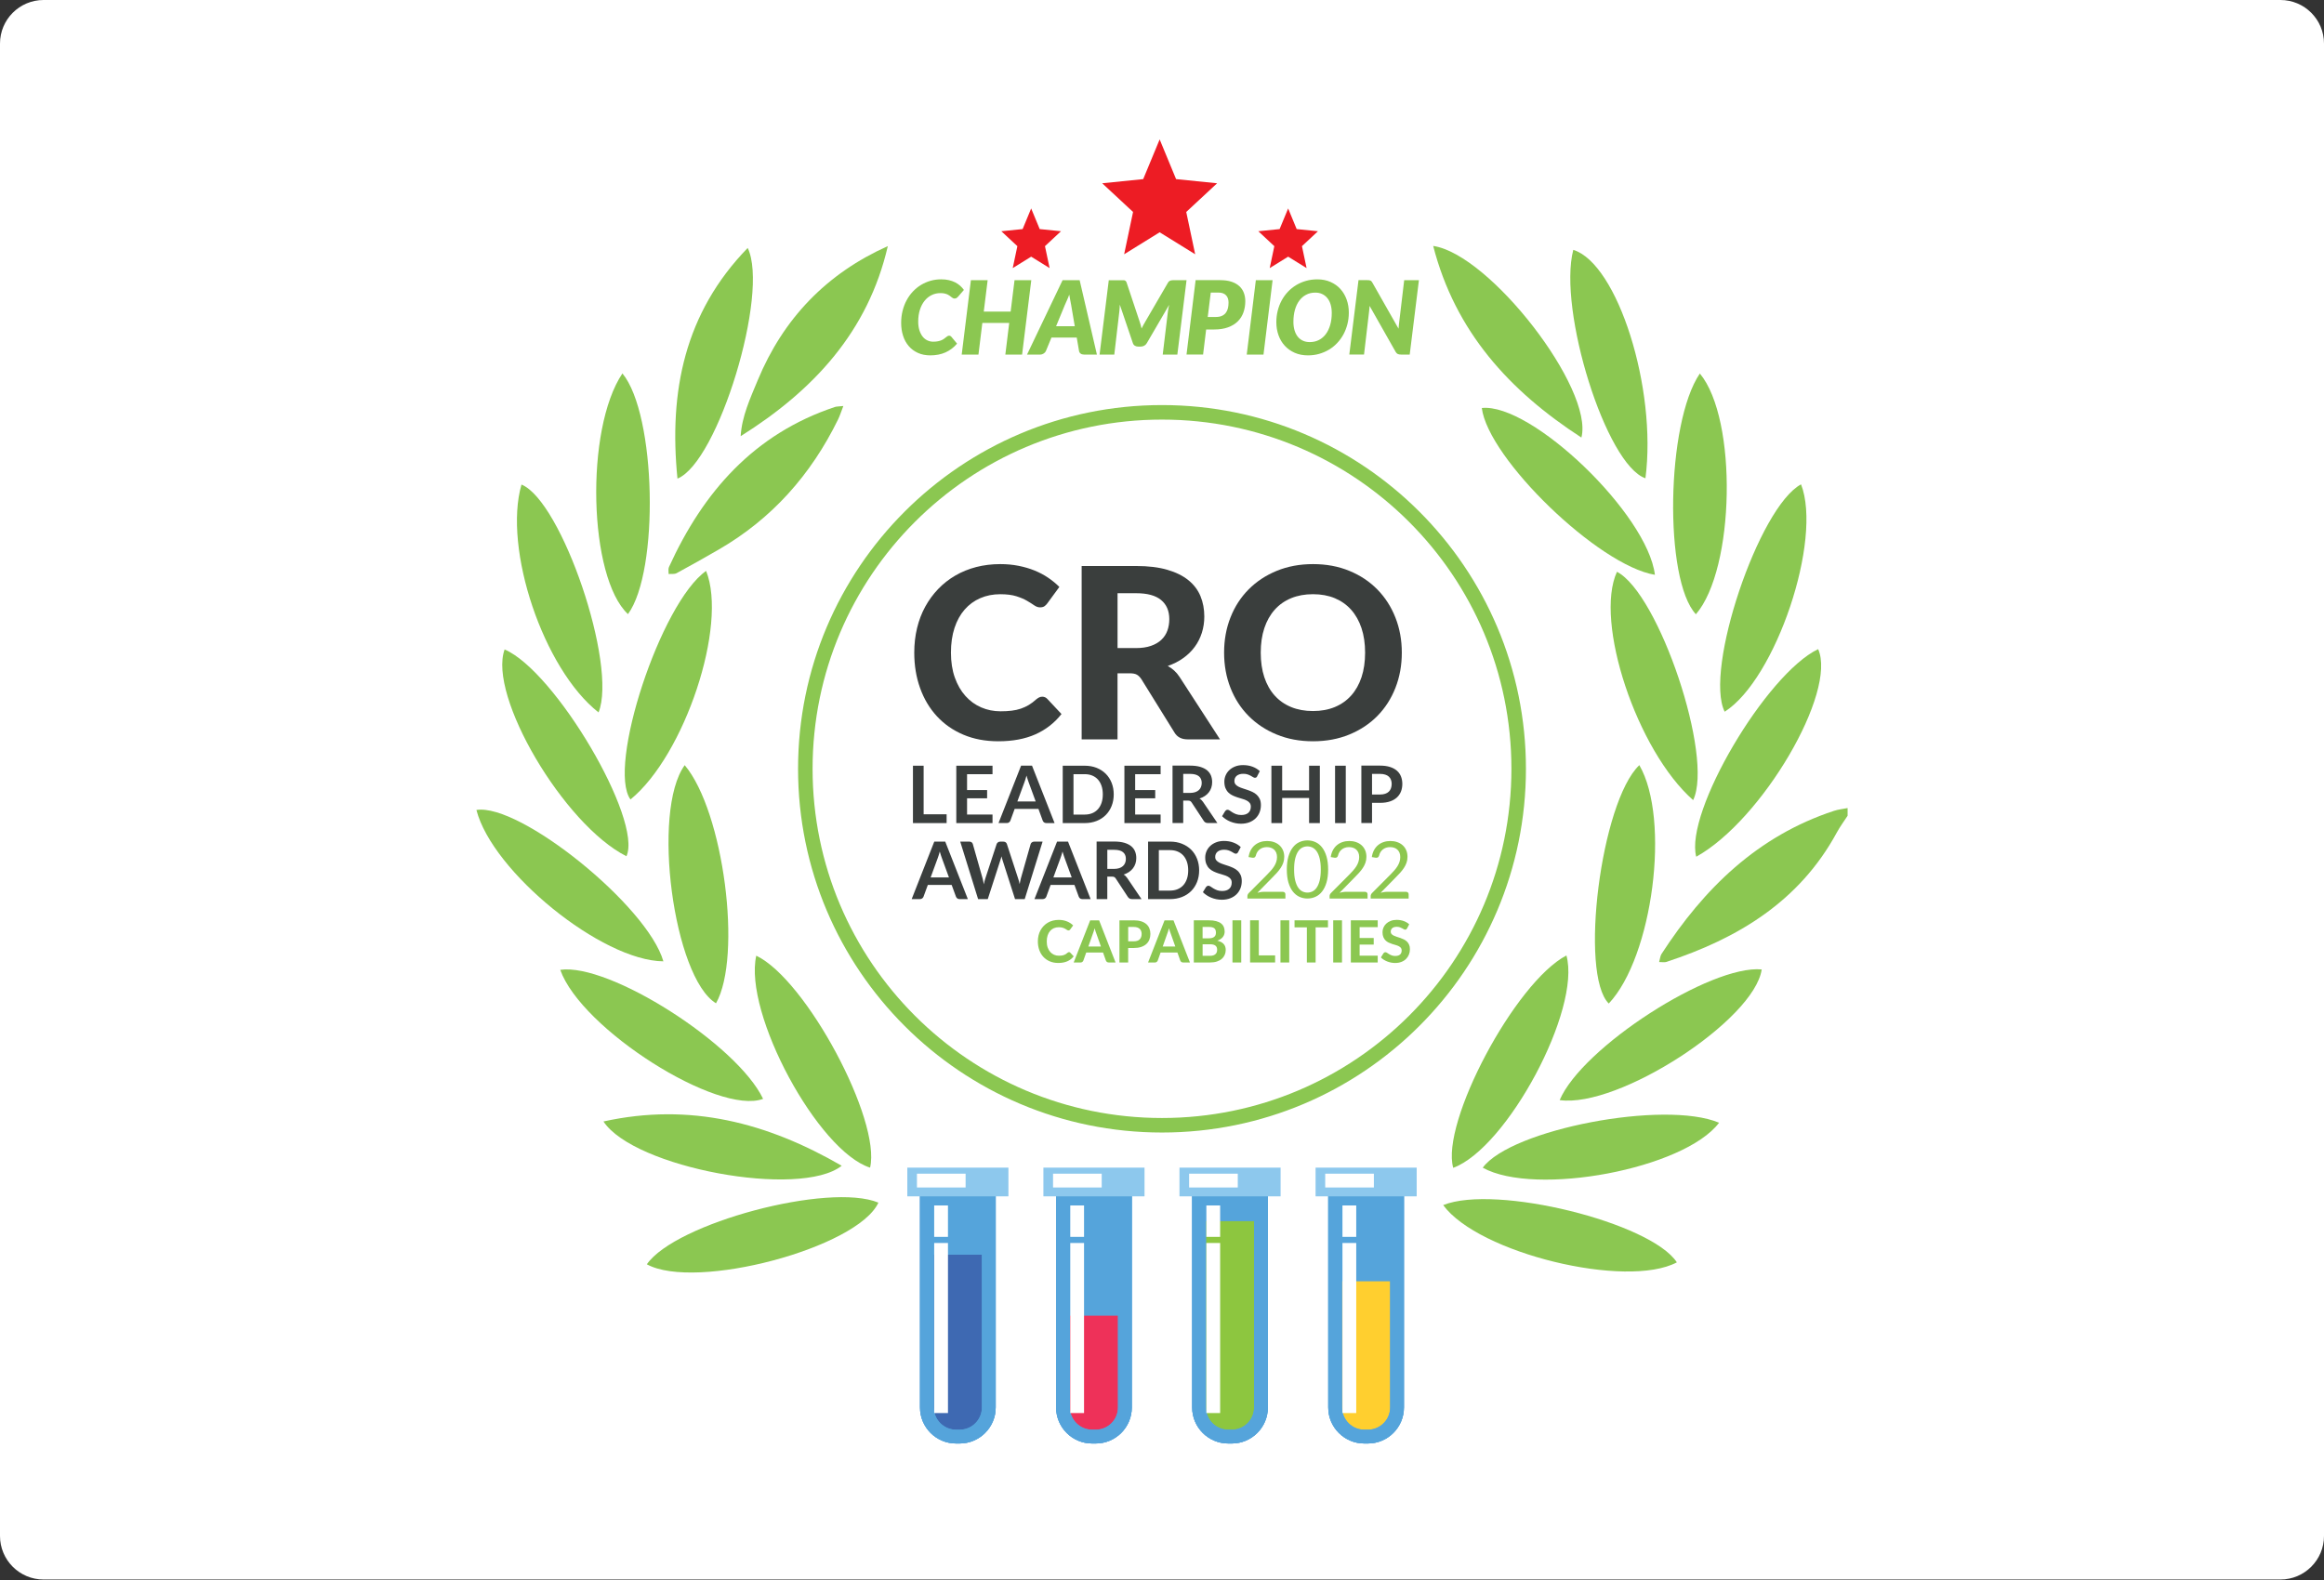 <svg width="800" height="544" viewBox="0 0 800 544" fill="none" xmlns="http://www.w3.org/2000/svg">
<rect x="0" y="0" width="800" height="544" fill="#333333" stroke="none"/>
<path d="M0 15C0 6.716 6.716 0 15 0H785C793.284 0 800 6.716 800 15V528.832C800 537.116 793.284 543.832 785 543.832H15C6.716 543.832 0 537.116 0 528.832V15Z" fill="white"/>
<g clip-path="url(#clip0_90_11)">
<path d="M636 280.873C634.752 282.797 633.375 284.648 632.287 286.653C619.425 310.346 598.268 323.114 573.567 331.205C572.947 331.406 572.198 331.229 571.127 331.229C571.465 330.022 571.514 329.128 571.94 328.468C586.59 305.862 605.049 287.82 631.305 279.182C632.811 278.683 634.438 278.53 636.008 278.216V280.873H636Z" fill="#8BC751"/>
<path d="M235.703 263.451C249.128 279.391 255.571 329.386 246.471 345.439C231.853 336.511 224.178 279.295 235.703 263.451Z" fill="#8BC751"/>
<path d="M564.313 263.443C575.113 282.056 568.904 329.507 553.795 345.519C543.591 335.448 551.04 276.075 564.313 263.443Z" fill="#8BC751"/>
<path d="M206.041 245.289C187.074 230.435 173.141 188.894 179.512 166.835C193.324 172.431 212.605 228.954 206.041 245.289Z" fill="#8BC751"/>
<path d="M591.769 386.561C579.752 402.486 528.522 412.082 510.409 402.043C520.09 388.848 573.003 378.648 591.769 386.561Z" fill="#8BC751"/>
<path d="M207.732 386.127C237.563 379.541 264.205 386.594 289.744 401.375C275.456 412.67 218.29 402.123 207.732 386.127Z" fill="#8BC751"/>
<path d="M593.694 245.047C586.542 230.757 605.412 174.556 619.981 166.763C627.423 185.819 611.299 233.841 593.694 245.047Z" fill="#8BC751"/>
<path d="M569.677 197.911C550.292 194.739 512.278 157.923 510.087 140.478C527.153 138.666 567.156 176.995 569.677 197.911Z" fill="#8BC751"/>
<path d="M585.149 128.603C598.196 144.286 597.213 195.963 583.788 211.492C572.754 199.698 573.511 145.63 585.149 128.603Z" fill="#8BC751"/>
<path d="M582.837 275.487C563.419 258.387 548.721 213.98 556.614 196.872C571.046 204.351 589.997 260.625 582.837 275.487Z" fill="#8BC751"/>
<path d="M243.064 196.566C250.602 215.244 235.654 260.086 217.034 275.261C208.908 264.063 227.423 207.572 243.064 196.566Z" fill="#8BC751"/>
<path d="M539.218 328.967C544.372 347.58 518.761 395.264 500.246 402.091C495.905 386.545 521.524 338.241 539.218 328.967Z" fill="#8BC751"/>
<path d="M192.857 333.918C209.794 331.487 253.816 359.656 262.683 378.342C247.18 384.146 200.097 354.375 192.857 333.918Z" fill="#8BC751"/>
<path d="M173.705 223.609C191.109 231.039 221.279 282.249 215.649 294.808C194.105 283.988 167.906 239.517 173.705 223.609Z" fill="#8BC751"/>
<path d="M583.9 294.977C579.865 279.609 607.997 232.054 625.868 223.496C632.432 238.212 606.628 282.362 583.9 294.977Z" fill="#8BC751"/>
<path d="M536.89 378.768C544.63 360.59 588.861 332.131 606.435 333.781C603.938 351.179 557.17 381.618 536.89 378.768Z" fill="#8BC751"/>
<path d="M496.791 414.916C514.823 407.662 568.276 420.913 577.232 434.632C559.884 443.85 508.911 431.508 496.791 414.916Z" fill="#8BC751"/>
<path d="M544.372 150.654C519.502 134.528 500.93 114.12 493.352 84.679C512.866 87.529 548.721 133.941 544.372 150.654Z" fill="#8BC751"/>
<path d="M214.256 128.571C225.901 142.603 227.005 196.655 216.172 211.444C202.618 198.861 201.305 147.828 214.256 128.571Z" fill="#8BC751"/>
<path d="M222.664 435.3C232.505 421.091 285.386 407.01 302.38 414.07C295.196 429.656 239.423 444.51 222.664 435.3Z" fill="#8BC751"/>
<path d="M566.415 164.67C552.877 160.097 536.214 106.705 541.577 86.031C556.775 90.693 570.458 133.755 566.415 164.67Z" fill="#8BC751"/>
<path d="M290.308 139.793C289.51 141.846 289.099 143.183 288.495 144.414C279.169 163.47 265.671 178.71 247.18 189.345C242.452 192.066 237.708 194.755 232.908 197.347C232.159 197.75 231.08 197.557 230.162 197.637C230.186 196.832 229.969 195.922 230.275 195.246C242.057 169.363 259.574 149.39 287.408 140.123C287.94 139.946 288.552 139.978 290.308 139.785V139.793Z" fill="#8BC751"/>
<path d="M260.331 329.048C277.51 337.243 303.379 385.668 299.513 402.019C281.593 396.375 255.893 348.86 260.331 329.048Z" fill="#8BC751"/>
<path d="M228.358 330.988C207.136 330.819 169.452 300.138 164 278.876C178.972 276.493 222.897 311.884 228.358 330.988Z" fill="#8BC751"/>
<path d="M305.618 84.735C298.836 114.136 280.087 134.408 254.959 150.179C255.37 143.352 258.245 137.177 260.815 130.97C269.625 109.692 284.485 94.203 305.618 84.735Z" fill="#8BC751"/>
<path d="M233.206 164.783C230.202 134.746 235.662 107.736 257.383 85.371C264.914 100.877 247.195 159.212 233.206 164.783Z" fill="#8BC751"/>
<path d="M319.075 407.002H340.378V484.602C340.378 490.133 335.884 494.625 330.351 494.625H329.094C323.561 494.625 319.067 490.133 319.067 484.602V407.002H319.075Z" fill="#55A4DB"/>
<path d="M330.359 497H329.103C322.265 497 316.7 491.437 316.7 484.602V407.002C316.7 405.69 317.763 404.627 319.076 404.627H340.378C341.691 404.627 342.754 405.69 342.754 407.002V484.602C342.754 491.437 337.189 497 330.359 497ZM321.451 409.377V484.602C321.451 488.821 324.882 492.25 329.103 492.25H330.359C334.579 492.25 338.01 488.821 338.01 484.602V409.377H321.451Z" fill="#55A4DB"/>
<path d="M319.076 431.999V480.69C319.076 488.386 323.562 494.625 329.103 494.625H330.359C335.892 494.625 340.386 488.386 340.386 480.69V431.999H319.084H319.076Z" fill="#3E69B2"/>
<path d="M330.359 497H329.103C322.265 497 316.7 491.437 316.7 484.602V407.002C316.7 405.69 317.763 404.627 319.076 404.627H340.378C341.691 404.627 342.754 405.69 342.754 407.002V484.602C342.754 491.437 337.189 497 330.359 497ZM321.451 409.377V484.602C321.451 488.821 324.882 492.25 329.103 492.25H330.359C334.579 492.25 338.01 488.821 338.01 484.602V409.377H321.451Z" fill="#55A4DB"/>
<path d="M330.359 497H329.103C322.265 497 316.7 491.437 316.7 484.602V407.002C316.7 405.69 317.763 404.627 319.076 404.627H340.378C341.691 404.627 342.754 405.69 342.754 407.002V484.602C342.754 491.437 337.189 497 330.359 497ZM321.451 409.377V484.602C321.451 488.821 324.882 492.25 329.103 492.25H330.359C334.579 492.25 338.01 488.821 338.01 484.602V409.377H321.451Z" fill="#55A4DB"/>
<path d="M347.135 402.019H312.327V411.905H347.135V402.019Z" fill="#8DC8ED"/>
<path d="M332.396 404.104H315.645V408.854H332.396V404.104Z" fill="white"/>
<path d="M326.324 427.966H321.58V486.518H326.324V427.966Z" fill="white"/>
<path d="M326.324 415.045H321.58V425.857H326.324V415.045Z" fill="white"/>
<path d="M365.925 407.002H387.227V484.602C387.227 490.133 382.733 494.625 377.2 494.625H375.943C370.411 494.625 365.917 490.133 365.917 484.602V407.002H365.925Z" fill="#55A4DB"/>
<path d="M377.2 497H375.944C369.106 497 363.549 491.437 363.549 484.602V407.002C363.549 405.69 364.612 404.627 365.925 404.627H387.227C388.54 404.627 389.603 405.69 389.603 407.002V484.602C389.603 491.437 384.046 497 377.2 497ZM368.293 409.377V484.602C368.293 488.821 371.723 492.25 375.944 492.25H377.2C381.42 492.25 384.851 488.821 384.851 484.602V409.377H368.293Z" fill="#55A4DB"/>
<path d="M365.924 452.987V485.359C365.924 490.479 370.41 494.625 375.951 494.625H377.208C382.741 494.625 387.235 490.479 387.235 485.359V452.987H365.932H365.924Z" fill="#EE3159"/>
<path d="M377.2 497H375.944C369.106 497 363.549 491.437 363.549 484.602V407.002C363.549 405.69 364.612 404.627 365.925 404.627H387.227C388.54 404.627 389.603 405.69 389.603 407.002V484.602C389.603 491.437 384.046 497 377.2 497ZM368.293 409.377V484.602C368.293 488.821 371.723 492.25 375.944 492.25H377.2C381.42 492.25 384.851 488.821 384.851 484.602V409.377H368.293Z" fill="#55A4DB"/>
<path d="M377.2 497H375.944C369.106 497 363.549 491.437 363.549 484.602V407.002C363.549 405.69 364.612 404.627 365.925 404.627H387.227C388.54 404.627 389.603 405.69 389.603 407.002V484.602C389.603 491.437 384.046 497 377.2 497ZM368.293 409.377V484.602C368.293 488.821 371.723 492.25 375.944 492.25H377.2C381.42 492.25 384.851 488.821 384.851 484.602V409.377H368.293Z" fill="#55A4DB"/>
<path d="M393.984 402.019H359.175V411.905H393.984V402.019Z" fill="#8DC8ED"/>
<path d="M379.246 404.104H362.494V408.854H379.246V404.104Z" fill="white"/>
<path d="M373.165 427.966H368.421V486.518H373.165V427.966Z" fill="white"/>
<path d="M373.165 415.045H368.421V425.857H373.165V415.045Z" fill="white"/>
<path d="M459.614 407.002H480.916V484.602C480.916 490.133 476.422 494.625 470.889 494.625H469.633C464.1 494.625 459.606 490.133 459.606 484.602V407.002H459.614Z" fill="#55A4DB"/>
<path d="M470.889 497H469.633C462.795 497 457.23 491.437 457.23 484.602V407.002C457.23 405.69 458.293 404.627 459.606 404.627H480.908C482.221 404.627 483.284 405.69 483.284 407.002V484.602C483.284 491.437 477.727 497 470.889 497ZM461.982 409.377V484.602C461.982 488.821 465.413 492.25 469.633 492.25H470.889C475.109 492.25 478.54 488.821 478.54 484.602V409.377H461.982Z" fill="#55A4DB"/>
<path d="M459.614 441.145V482.718C459.614 489.287 464.1 494.617 469.641 494.617H470.898C476.431 494.617 480.925 489.287 480.925 482.718V441.145H459.622H459.614Z" fill="#FFCF2F"/>
<path d="M470.889 497H469.633C462.795 497 457.23 491.437 457.23 484.602V407.002C457.23 405.69 458.293 404.627 459.606 404.627H480.908C482.221 404.627 483.284 405.69 483.284 407.002V484.602C483.284 491.437 477.727 497 470.889 497ZM461.982 409.377V484.602C461.982 488.821 465.413 492.25 469.633 492.25H470.889C475.109 492.25 478.54 488.821 478.54 484.602V409.377H461.982Z" fill="#55A4DB"/>
<path d="M470.889 497H469.633C462.795 497 457.23 491.437 457.23 484.602V407.002C457.23 405.69 458.293 404.627 459.606 404.627H480.908C482.221 404.627 483.284 405.69 483.284 407.002V484.602C483.284 491.437 477.727 497 470.889 497ZM461.982 409.377V484.602C461.982 488.821 465.413 492.25 469.633 492.25H470.889C475.109 492.25 478.54 488.821 478.54 484.602V409.377H461.982Z" fill="#55A4DB"/>
<path d="M487.674 402.019H452.865V411.905H487.674V402.019Z" fill="#8DC8ED"/>
<path d="M472.935 404.104H456.183V408.854H472.935V404.104Z" fill="white"/>
<path d="M466.862 427.966H462.119V486.518H466.862V427.966Z" fill="white"/>
<path d="M466.862 415.045H462.119V425.857H466.862V415.045Z" fill="white"/>
<path d="M412.765 407.002H434.068V484.602C434.068 490.133 429.574 494.625 424.041 494.625H422.784C417.251 494.625 412.757 490.133 412.757 484.602V407.002H412.765Z" fill="#55A4DB"/>
<path d="M424.048 497H422.792C415.954 497 410.389 491.437 410.389 484.602V407.002C410.389 405.69 411.452 404.627 412.765 404.627H434.067C435.38 404.627 436.443 405.69 436.443 407.002V484.602C436.443 491.437 430.886 497 424.048 497ZM415.141 409.377V484.602C415.141 488.821 418.572 492.25 422.792 492.25H424.048C428.269 492.25 431.699 488.821 431.699 484.602V409.377H415.141Z" fill="#55A4DB"/>
<path d="M412.765 420.455V478.121C412.765 487.235 417.251 494.625 422.792 494.625H424.048C429.581 494.625 434.075 487.235 434.075 478.121V420.455H412.773H412.765Z" fill="#8DC63F"/>
<path d="M424.048 497H422.792C415.954 497 410.389 491.437 410.389 484.602V407.002C410.389 405.69 411.452 404.627 412.765 404.627H434.067C435.38 404.627 436.443 405.69 436.443 407.002V484.602C436.443 491.437 430.886 497 424.048 497ZM415.141 409.377V484.602C415.141 488.821 418.572 492.25 422.792 492.25H424.048C428.269 492.25 431.699 488.821 431.699 484.602V409.377H415.141Z" fill="#55A4DB"/>
<path d="M424.048 497H422.792C415.954 497 410.389 491.437 410.389 484.602V407.002C410.389 405.69 411.452 404.627 412.765 404.627H434.067C435.38 404.627 436.443 405.69 436.443 407.002V484.602C436.443 491.437 430.886 497 424.048 497ZM415.141 409.377V484.602C415.141 488.821 418.572 492.25 422.792 492.25H424.048C428.269 492.25 431.699 488.821 431.699 484.602V409.377H415.141Z" fill="#55A4DB"/>
<path d="M440.825 402.019H406.016V411.905H440.825V402.019Z" fill="#8DC8ED"/>
<path d="M426.086 404.104H409.334V408.854H426.086V404.104Z" fill="white"/>
<path d="M420.014 427.966H415.27V486.518H420.014V427.966Z" fill="white"/>
<path d="M420.014 415.045H415.27V425.857H420.014V415.045Z" fill="white"/>
<path d="M321.234 117.646C321.878 117.646 322.442 117.598 322.917 117.493C323.393 117.388 323.795 117.268 324.142 117.115C324.48 116.962 324.77 116.793 325.003 116.616C325.237 116.43 325.446 116.269 325.64 116.116C325.825 115.964 326.002 115.835 326.171 115.738C326.34 115.641 326.509 115.585 326.703 115.585C326.896 115.585 327.049 115.617 327.17 115.682C327.291 115.746 327.387 115.819 327.444 115.899L329.449 118.306C328.338 119.635 327.009 120.633 325.487 121.325C323.956 122.01 322.217 122.356 320.268 122.356C318.649 122.356 317.215 122.074 315.967 121.502C314.719 120.931 313.664 120.15 312.81 119.152C311.956 118.153 311.304 116.978 310.869 115.609C310.434 114.241 310.208 112.767 310.208 111.189C310.208 109.724 310.37 108.332 310.7 107.019C311.03 105.707 311.489 104.491 312.093 103.38C312.689 102.269 313.406 101.263 314.243 100.377C315.081 99.492 316.015 98.727 317.03 98.107C318.053 97.487 319.148 97.012 320.316 96.674C321.484 96.336 322.716 96.175 323.997 96.175C324.955 96.175 325.833 96.264 326.622 96.449C327.411 96.634 328.128 96.883 328.772 97.206C329.409 97.528 329.981 97.914 330.488 98.357C330.987 98.8 331.43 99.299 331.809 99.83L329.803 102.149C329.666 102.31 329.497 102.463 329.312 102.591C329.127 102.72 328.877 102.785 328.571 102.785C328.37 102.785 328.193 102.736 328.023 102.648C327.862 102.551 327.693 102.438 327.524 102.302C327.355 102.165 327.162 102.02 326.952 101.851C326.743 101.69 326.485 101.537 326.195 101.4C325.905 101.263 325.551 101.15 325.148 101.054C324.746 100.957 324.262 100.917 323.715 100.917C322.635 100.917 321.629 101.142 320.695 101.601C319.76 102.06 318.955 102.712 318.27 103.566C317.586 104.419 317.046 105.449 316.66 106.657C316.273 107.873 316.08 109.225 316.08 110.731C316.08 111.817 316.209 112.792 316.474 113.653C316.74 114.506 317.103 115.231 317.554 115.827C318.013 116.422 318.56 116.873 319.188 117.179C319.817 117.485 320.509 117.646 321.25 117.646H321.234Z" fill="#8BC751"/>
<path d="M351.839 122.082H346.072L347.409 111.181H338.155L336.818 122.082H331.052L334.217 96.465H339.983L338.646 107.277H347.9L349.237 96.465H355.004L351.839 122.082Z" fill="#8BC751"/>
<path d="M377.594 122.082H373.165C372.673 122.082 372.279 121.969 371.981 121.736C371.683 121.51 371.506 121.204 371.441 120.834L370.652 116.229H361.946L360.045 120.834C359.916 121.164 359.667 121.454 359.288 121.704C358.909 121.953 358.499 122.082 358.04 122.082H353.538L365.779 96.465H371.651L377.594 122.082ZM363.54 112.325H369.975L368.727 105.007C368.622 104.395 368.51 103.775 368.381 103.155C368.26 102.527 368.155 101.955 368.075 101.44C367.978 101.722 367.857 102.044 367.704 102.398C367.551 102.752 367.398 103.107 367.253 103.445C367.108 103.783 366.963 104.105 366.834 104.395C366.697 104.685 366.601 104.902 366.544 105.047L363.54 112.325Z" fill="#8BC751"/>
<path d="M392.969 113.097C393.154 112.711 393.356 112.333 393.557 111.954C393.758 111.576 393.976 111.206 394.201 110.827L402.046 97.342C402.279 96.948 402.577 96.698 402.924 96.602C403.27 96.505 403.616 96.465 403.947 96.465H408.449L405.283 122.082H400.25L402.046 107.172C402.078 106.858 402.134 106.504 402.215 106.126C402.287 105.747 402.376 105.353 402.473 104.942L394.765 118.161C394.532 118.564 394.226 118.854 393.847 119.047C393.469 119.24 393.058 119.337 392.615 119.337H391.842C391.399 119.337 391.004 119.24 390.674 119.039C390.344 118.838 390.11 118.548 389.981 118.161L385.479 104.902C385.455 105.304 385.439 105.691 385.415 106.061C385.399 106.44 385.375 106.778 385.334 107.084L383.579 122.082H378.513L381.678 96.481H386.687C386.873 96.481 387.042 96.505 387.187 96.561C387.332 96.618 387.46 96.698 387.565 96.819C387.67 96.94 387.758 97.109 387.831 97.326L392.333 110.827C392.583 111.568 392.792 112.325 392.969 113.097Z" fill="#8BC751"/>
<path d="M415.198 113.444L414.142 122.074H408.44L411.573 96.457H420.054C421.576 96.457 422.881 96.642 423.968 97.012C425.055 97.383 425.941 97.89 426.642 98.542C427.343 99.194 427.85 99.959 428.18 100.844C428.51 101.73 428.672 102.68 428.672 103.702C428.672 105.095 428.454 106.391 428.027 107.583C427.6 108.774 426.948 109.805 426.062 110.666C425.184 111.536 424.065 112.212 422.72 112.703C421.375 113.194 419.772 113.444 417.936 113.444H415.19H415.198ZM416.784 100.732L415.745 109.137H418.508C419.329 109.137 420.022 109.016 420.577 108.774C421.133 108.533 421.584 108.195 421.931 107.752C422.277 107.309 422.526 106.786 422.68 106.182C422.833 105.57 422.905 104.902 422.905 104.177C422.905 103.67 422.841 103.211 422.704 102.785C422.567 102.366 422.357 101.996 422.075 101.698C421.794 101.392 421.439 101.158 421.012 100.989C420.586 100.82 420.078 100.732 419.49 100.732H416.784Z" fill="#8BC751"/>
<path d="M434.937 122.082H429.171L432.304 96.465H438.07L434.937 122.082Z" fill="#8BC751"/>
<path d="M464.31 107.623C464.31 109.008 464.148 110.328 463.826 111.6C463.504 112.864 463.045 114.047 462.457 115.134C461.861 116.221 461.152 117.211 460.307 118.105C459.469 118.999 458.527 119.755 457.48 120.383C456.433 121.011 455.305 121.494 454.089 121.84C452.873 122.187 451.585 122.356 450.24 122.356C448.548 122.356 447.034 122.058 445.689 121.47C444.344 120.874 443.209 120.069 442.266 119.047C441.324 118.024 440.607 116.817 440.108 115.424C439.609 114.031 439.359 112.534 439.359 110.932C439.359 109.547 439.52 108.219 439.842 106.947C440.164 105.675 440.623 104.491 441.211 103.405C441.807 102.318 442.524 101.327 443.37 100.434C444.215 99.54 445.158 98.784 446.205 98.156C447.252 97.528 448.379 97.044 449.603 96.698C450.819 96.352 452.116 96.183 453.469 96.183C455.144 96.183 456.658 96.481 457.995 97.069C459.34 97.664 460.476 98.469 461.41 99.5C462.344 100.53 463.061 101.746 463.561 103.139C464.06 104.532 464.31 106.029 464.31 107.623ZM458.438 107.76C458.438 106.705 458.309 105.747 458.06 104.886C457.81 104.024 457.44 103.284 456.948 102.672C456.457 102.06 455.869 101.585 455.16 101.247C454.46 100.909 453.662 100.748 452.768 100.748C451.593 100.748 450.546 100.989 449.619 101.48C448.693 101.963 447.904 102.648 447.252 103.525C446.599 104.403 446.1 105.465 445.754 106.697C445.407 107.937 445.238 109.306 445.238 110.803C445.238 111.858 445.359 112.816 445.609 113.669C445.858 114.522 446.213 115.255 446.688 115.867C447.163 116.479 447.751 116.946 448.46 117.284C449.168 117.622 449.966 117.783 450.868 117.783C452.044 117.783 453.091 117.541 454.025 117.058C454.959 116.575 455.748 115.899 456.401 115.022C457.053 114.144 457.552 113.089 457.907 111.858C458.261 110.626 458.438 109.257 458.438 107.76Z" fill="#8BC751"/>
<path d="M471.3 96.489C471.469 96.505 471.622 96.545 471.759 96.61C471.896 96.674 472.017 96.763 472.122 96.883C472.226 97.004 472.331 97.157 472.436 97.342L481.424 113.17C481.448 112.759 481.48 112.365 481.528 111.995C481.577 111.616 481.617 111.27 481.649 110.94L483.373 96.465H488.439L485.273 122.082H482.285C481.842 122.082 481.472 122.018 481.174 121.889C480.884 121.76 480.626 121.51 480.417 121.132L471.461 105.321C471.437 105.651 471.413 105.965 471.381 106.271C471.348 106.576 471.324 106.866 471.3 107.132L469.544 122.074H464.479L467.644 96.457H470.672C470.922 96.457 471.123 96.465 471.3 96.481V96.489Z" fill="#8BC751"/>
<path d="M399.195 48L404.848 61.67L418.975 63.103L408.344 72.981L411.42 87.545L399.195 79.977L386.969 87.545L390.037 72.981L379.415 63.103L393.533 61.67L399.195 48Z" fill="#ED1C24"/>
<path d="M443.426 71.774L446.357 78.874L453.686 79.615L448.178 84.751L449.772 92.303L443.426 88.374L437.079 92.303L438.666 84.751L433.157 79.615L440.486 78.874L443.426 71.774Z" fill="#ED1C24"/>
<path d="M354.963 71.774L357.903 78.874L365.232 79.615L359.715 84.751L361.31 92.303L354.963 88.374L348.617 92.303L350.212 84.751L344.695 79.615L352.024 78.874L354.963 71.774Z" fill="#ED1C24"/>
<path d="M400 387.431C467.81 387.431 522.78 332.482 522.78 264.699C522.78 196.916 467.81 141.967 400 141.967C332.191 141.967 277.22 196.916 277.22 264.699C277.22 332.482 332.191 387.431 400 387.431Z" stroke="#8BC751" stroke-width="5" stroke-linecap="round" stroke-linejoin="round"/>
<path d="M333.162 309.565H330.311C329.988 309.565 329.731 309.485 329.529 309.324C329.32 309.163 329.175 308.969 329.078 308.728L327.596 304.686H319.39L317.908 308.728C317.835 308.937 317.69 309.13 317.481 309.299C317.263 309.477 316.998 309.557 316.692 309.557H313.833L321.612 289.761H325.382L333.162 309.557V309.565ZM426.191 293.383C426.094 293.585 425.981 293.721 425.845 293.81C425.708 293.891 425.555 293.931 425.369 293.931C425.184 293.931 424.983 293.858 424.749 293.713C424.524 293.569 424.25 293.416 423.944 293.247C423.638 293.069 423.275 292.916 422.857 292.772C422.438 292.627 421.946 292.562 421.383 292.562C420.867 292.562 420.424 292.619 420.054 292.747C419.675 292.868 419.353 293.045 419.095 293.263C418.838 293.48 418.644 293.746 418.508 294.052C418.379 294.357 418.314 294.696 418.314 295.058C418.314 295.517 418.443 295.911 418.709 296.217C418.967 296.523 419.313 296.789 419.74 297.014C420.175 297.232 420.658 297.433 421.206 297.602C421.753 297.779 422.317 297.964 422.889 298.157C423.461 298.351 424.016 298.576 424.564 298.834C425.112 299.091 425.603 299.421 426.03 299.816C426.465 300.21 426.803 300.701 427.069 301.273C427.326 301.845 427.455 302.545 427.455 303.366C427.455 304.26 427.302 305.097 426.996 305.878C426.69 306.659 426.239 307.335 425.651 307.915C425.063 308.494 424.338 308.953 423.493 309.283C422.639 309.613 421.673 309.783 420.577 309.783C419.949 309.783 419.329 309.718 418.717 309.597C418.105 309.477 417.517 309.299 416.961 309.074C416.397 308.849 415.874 308.575 415.391 308.253C414.899 307.931 414.465 307.577 414.078 307.182L415.149 305.419C415.246 305.29 415.375 305.186 415.512 305.097C415.657 305.008 415.81 304.96 415.979 304.96C416.204 304.96 416.454 305.057 416.72 305.242C416.985 305.427 417.299 305.636 417.662 305.862C418.024 306.087 418.451 306.297 418.934 306.49C419.426 306.675 420.006 306.772 420.69 306.772C421.745 306.772 422.551 306.522 423.13 306.023C423.702 305.524 423.992 304.815 423.992 303.881C423.992 303.358 423.863 302.939 423.606 302.609C423.348 302.279 423.002 301.998 422.567 301.78C422.14 301.555 421.649 301.37 421.101 301.217C420.553 301.064 419.997 300.895 419.434 300.709C418.87 300.524 418.314 300.307 417.767 300.049C417.219 299.792 416.728 299.462 416.301 299.051C415.866 298.64 415.528 298.125 415.27 297.505C415.012 296.893 414.875 296.129 414.875 295.227C414.875 294.502 415.02 293.802 415.31 293.118C415.6 292.433 416.019 291.822 416.567 291.298C417.122 290.767 417.791 290.348 418.596 290.026C419.402 289.704 420.32 289.543 421.351 289.543C422.518 289.543 423.598 289.728 424.58 290.099C425.571 290.461 426.408 290.976 427.101 291.644L426.199 293.383H426.191ZM412.789 299.671C412.789 301.12 412.548 302.456 412.065 303.672C411.581 304.888 410.905 305.934 410.027 306.804C409.149 307.681 408.094 308.358 406.862 308.841C405.63 309.324 404.268 309.565 402.77 309.565H395.208V289.769H402.77C404.268 289.769 405.63 290.01 406.862 290.501C408.094 290.992 409.149 291.669 410.027 292.538C410.905 293.408 411.581 294.454 412.065 295.67C412.548 296.885 412.789 298.214 412.789 299.671ZM409.02 299.671C409.02 298.584 408.875 297.61 408.585 296.749C408.287 295.887 407.877 295.155 407.337 294.559C406.797 293.963 406.145 293.504 405.372 293.182C404.607 292.86 403.729 292.699 402.762 292.699H398.913V306.635H402.762C403.729 306.635 404.599 306.474 405.372 306.152C406.145 305.83 406.797 305.371 407.337 304.775C407.877 304.179 408.287 303.447 408.585 302.585C408.875 301.724 409.02 300.75 409.02 299.663V299.671ZM381.17 301.82V309.557H377.49V289.744H383.53C384.883 289.744 386.043 289.889 387.001 290.163C387.968 290.445 388.757 290.831 389.369 291.33C389.989 291.838 390.44 292.433 390.722 293.134C391.012 293.834 391.149 294.607 391.149 295.444C391.149 296.113 391.052 296.749 390.859 297.336C390.666 297.932 390.376 298.471 390.013 298.954C389.643 299.445 389.184 299.864 388.644 300.234C388.105 300.597 387.476 300.895 386.784 301.112C387.251 301.378 387.653 301.756 387.992 302.247L392.945 309.557H389.635C389.313 309.557 389.047 309.493 388.821 309.364C388.596 309.235 388.402 309.05 388.249 308.816L384.086 302.481C383.933 302.239 383.764 302.07 383.57 301.973C383.385 301.877 383.103 301.82 382.741 301.82H381.162H381.17ZM381.17 299.164H383.474C384.166 299.164 384.778 299.075 385.294 298.906C385.809 298.729 386.236 298.487 386.566 298.182C386.896 297.876 387.146 297.513 387.315 297.095C387.476 296.676 387.565 296.217 387.565 295.71C387.565 294.704 387.235 293.939 386.574 293.399C385.914 292.86 384.899 292.594 383.538 292.594H381.178V299.164H381.17ZM375.428 309.565H372.577C372.255 309.565 371.997 309.485 371.788 309.324C371.586 309.163 371.433 308.969 371.345 308.728L369.863 304.686H361.656L360.174 308.728C360.102 308.937 359.957 309.13 359.747 309.299C359.53 309.477 359.264 309.557 358.958 309.557H356.099L363.879 289.761H367.648L375.428 309.557V309.565ZM362.606 302.102H368.92L366.512 295.517C366.4 295.227 366.287 294.881 366.15 294.478C366.021 294.084 365.884 293.649 365.755 293.182C365.626 293.649 365.506 294.084 365.377 294.486C365.256 294.889 365.127 295.235 365.014 295.541L362.606 302.102ZM330.552 289.769H333.645C333.967 289.769 334.233 289.841 334.45 289.994C334.668 290.147 334.805 290.348 334.877 290.606L338.244 302.448C338.324 302.738 338.405 303.052 338.469 303.398C338.542 303.745 338.598 304.107 338.662 304.485C338.735 304.099 338.815 303.736 338.904 303.398C338.993 303.052 339.081 302.738 339.186 302.448L343.076 290.606C343.148 290.397 343.293 290.203 343.511 290.034C343.728 289.865 343.986 289.777 344.3 289.777H345.379C345.701 289.777 345.967 289.849 346.177 290.002C346.386 290.155 346.531 290.356 346.611 290.614L350.477 302.456C350.679 303.044 350.848 303.688 351.001 304.405C351.065 304.05 351.13 303.704 351.202 303.374C351.267 303.044 351.339 302.738 351.411 302.456L354.778 290.614C354.842 290.389 354.987 290.187 355.205 290.026C355.422 289.865 355.688 289.777 356.002 289.777H358.893L352.74 309.573H349.414L345.081 296.048C345.025 295.871 344.968 295.686 344.912 295.485C344.856 295.283 344.791 295.066 344.743 294.841C344.687 295.066 344.63 295.283 344.574 295.485C344.517 295.686 344.453 295.871 344.397 296.048L340.023 309.573H336.697L330.544 289.777L330.552 289.769ZM320.348 302.102H326.662L324.254 295.517C324.141 295.227 324.029 294.881 323.892 294.478C323.755 294.084 323.626 293.649 323.497 293.182C323.368 293.649 323.247 294.084 323.127 294.486C323.006 294.889 322.877 295.235 322.764 295.541L320.356 302.102H320.348Z" fill="#3A3E3D"/>
<path d="M367.994 327.816C368.163 327.816 368.3 327.88 368.413 328.001L369.605 329.273C369.017 330.022 368.284 330.585 367.414 330.972C366.545 331.358 365.506 331.551 364.306 331.551C363.218 331.551 362.236 331.366 361.374 330.996C360.504 330.626 359.771 330.11 359.159 329.45C358.547 328.79 358.08 328.001 357.758 327.099C357.428 326.19 357.267 325.199 357.267 324.129C357.267 323.412 357.347 322.72 357.5 322.076C357.653 321.424 357.887 320.828 358.185 320.281C358.483 319.733 358.845 319.242 359.272 318.799C359.699 318.356 360.174 317.986 360.706 317.672C361.237 317.358 361.825 317.125 362.453 316.964C363.081 316.803 363.758 316.722 364.475 316.722C365.006 316.722 365.514 316.77 365.989 316.859C366.464 316.956 366.915 317.084 367.326 317.254C367.737 317.423 368.123 317.624 368.469 317.857C368.824 318.091 369.138 318.348 369.412 318.63L368.397 320.015C368.341 320.103 368.26 320.176 368.163 320.248C368.067 320.313 367.946 320.345 367.785 320.345C367.624 320.345 367.463 320.289 367.302 320.176C367.141 320.063 366.939 319.934 366.698 319.797C366.464 319.661 366.166 319.532 365.804 319.419C365.441 319.306 364.99 319.25 364.451 319.25C363.847 319.25 363.283 319.363 362.775 319.58C362.268 319.798 361.833 320.12 361.471 320.538C361.108 320.957 360.826 321.464 360.625 322.076C360.424 322.688 360.327 323.372 360.327 324.145C360.327 324.918 360.432 325.618 360.649 326.23C360.867 326.842 361.165 327.357 361.543 327.776C361.922 328.194 362.357 328.516 362.864 328.734C363.371 328.951 363.903 329.056 364.483 329.056C364.821 329.056 365.135 329.04 365.409 329.007C365.683 328.975 365.941 328.919 366.182 328.838C366.416 328.758 366.641 328.653 366.851 328.524C367.06 328.396 367.269 328.235 367.487 328.041C367.559 327.977 367.64 327.929 367.72 327.888C367.801 327.848 367.89 327.824 367.978 327.824L367.994 327.816Z" fill="#8BC751"/>
<path d="M384.021 331.39H381.686C381.428 331.39 381.211 331.326 381.05 331.205C380.889 331.084 380.768 330.923 380.687 330.73L379.705 327.961H373.914L372.931 330.73C372.867 330.899 372.746 331.052 372.577 331.189C372.408 331.326 372.199 331.398 371.949 331.398H369.597L375.275 316.875H378.352L384.021 331.398V331.39ZM378.972 325.876L377.401 321.432C377.305 321.198 377.208 320.925 377.103 320.611C376.999 320.297 376.902 319.959 376.805 319.588C376.709 319.959 376.612 320.305 376.507 320.627C376.403 320.941 376.306 321.222 376.209 321.456L374.647 325.884H378.964L378.972 325.876Z" fill="#8BC751"/>
<path d="M390.263 316.867C391.254 316.867 392.115 316.988 392.84 317.213C393.565 317.447 394.161 317.777 394.628 318.187C395.095 318.606 395.441 319.097 395.667 319.677C395.892 320.248 396.005 320.876 396.005 321.553C396.005 322.269 395.884 322.921 395.651 323.517C395.417 324.113 395.063 324.62 394.588 325.047C394.113 325.473 393.517 325.803 392.792 326.045C392.067 326.286 391.229 326.399 390.255 326.399H388.354V331.398H385.35V316.875H390.255L390.263 316.867ZM390.263 324.097C391.205 324.097 391.89 323.871 392.333 323.42C392.768 322.961 392.993 322.341 392.993 321.561C392.993 321.198 392.937 320.868 392.824 320.57C392.711 320.272 392.55 320.023 392.325 319.806C392.099 319.596 391.817 319.435 391.479 319.322C391.141 319.21 390.73 319.153 390.263 319.153H388.362V324.097H390.263Z" fill="#8BC751"/>
<path d="M409.625 331.39H407.289C407.031 331.39 406.814 331.326 406.653 331.205C406.492 331.084 406.371 330.923 406.29 330.73L405.308 327.961H399.517L398.534 330.73C398.47 330.899 398.349 331.052 398.18 331.189C398.011 331.326 397.802 331.398 397.552 331.398H395.2L400.878 316.875H403.955L409.625 331.398V331.39ZM404.575 325.876L403.004 321.432C402.908 321.198 402.811 320.925 402.706 320.611C402.602 320.297 402.505 319.959 402.408 319.588C402.312 319.959 402.215 320.305 402.11 320.627C402.006 320.941 401.909 321.222 401.812 321.456L400.25 325.884H404.567L404.575 325.876Z" fill="#8BC751"/>
<path d="M416.124 316.867C417.098 316.867 417.928 316.956 418.62 317.141C419.313 317.326 419.877 317.584 420.312 317.922C420.747 318.26 421.069 318.67 421.27 319.145C421.471 319.62 421.568 320.16 421.568 320.756C421.568 321.086 421.52 321.408 421.423 321.714C421.326 322.019 421.173 322.309 420.972 322.583C420.771 322.857 420.505 323.098 420.183 323.316C419.861 323.533 419.482 323.726 419.039 323.879C420.03 324.113 420.755 324.491 421.23 325.022C421.705 325.546 421.938 326.23 421.938 327.075C421.938 327.687 421.818 328.259 421.584 328.79C421.342 329.313 421.004 329.772 420.545 330.159C420.094 330.545 419.53 330.851 418.87 331.06C418.21 331.278 417.444 331.382 416.583 331.382H410.953V316.859H416.108L416.124 316.867ZM413.973 319.153V323.074H415.946C416.365 323.074 416.744 323.042 417.066 322.969C417.396 322.897 417.67 322.784 417.887 322.631C418.105 322.478 418.274 322.277 418.395 322.028C418.516 321.778 418.572 321.48 418.572 321.126C418.572 320.772 418.524 320.458 418.427 320.208C418.33 319.95 418.185 319.749 417.984 319.596C417.783 319.443 417.533 319.331 417.219 319.258C416.913 319.186 416.55 319.153 416.124 319.153H413.973ZM416.542 329.088C417.026 329.088 417.42 329.032 417.726 328.911C418.032 328.79 418.282 328.637 418.475 328.444C418.661 328.251 418.789 328.025 418.87 327.776C418.942 327.526 418.983 327.268 418.983 327.003C418.983 326.713 418.942 326.447 418.854 326.214C418.765 325.98 418.628 325.779 418.435 325.618C418.242 325.457 417.992 325.328 417.678 325.24C417.364 325.151 416.985 325.111 416.534 325.111H413.981V329.088H416.55H416.542Z" fill="#8BC751"/>
<path d="M427.278 331.39H424.258V316.867H427.278V331.39Z" fill="#8BC751"/>
<path d="M438.94 328.943V331.382H430.322V316.859H433.326V328.943H438.94Z" fill="#8BC751"/>
<path d="M443.797 331.39H440.776V316.867H443.797V331.39Z" fill="#8BC751"/>
<path d="M457.125 319.29H452.881V331.39H449.869V319.29H445.625V316.867H457.133V319.29H457.125Z" fill="#8BC751"/>
<path d="M461.958 331.39H458.938V316.867H461.958V331.39Z" fill="#8BC751"/>
<path d="M468.03 319.218V322.953H472.879V325.224H468.03V329.04H474.256V331.39H465.002V316.867H474.256V319.218H468.03Z" fill="#8BC751"/>
<path d="M484.371 319.645C484.275 319.798 484.178 319.91 484.081 319.983C483.985 320.055 483.864 320.087 483.703 320.087C483.558 320.087 483.397 320.031 483.228 319.934C483.059 319.83 482.857 319.717 482.632 319.596C482.406 319.475 482.14 319.363 481.85 319.258C481.552 319.153 481.214 319.105 480.82 319.105C480.127 319.105 479.603 319.258 479.257 319.572C478.911 319.886 478.734 320.289 478.734 320.788C478.734 321.11 478.83 321.375 479.016 321.585C479.209 321.794 479.459 321.979 479.765 322.132C480.079 322.285 480.425 322.422 480.82 322.543C481.214 322.664 481.617 322.792 482.036 322.937C482.455 323.082 482.857 323.251 483.252 323.444C483.646 323.638 484.001 323.879 484.307 324.177C484.621 324.475 484.871 324.829 485.056 325.256C485.249 325.683 485.346 326.198 485.346 326.802C485.346 327.462 485.233 328.082 485 328.661C484.766 329.241 484.436 329.74 484.001 330.175C483.566 330.601 483.034 330.948 482.398 331.189C481.762 331.439 481.037 331.559 480.232 331.559C479.773 331.559 479.314 331.511 478.854 331.423C478.395 331.326 477.96 331.197 477.534 331.036C477.107 330.867 476.712 330.666 476.334 330.432C475.955 330.199 475.633 329.941 475.351 329.651L476.229 328.227C476.301 328.122 476.398 328.033 476.519 327.961C476.64 327.888 476.769 327.856 476.897 327.856C477.083 327.856 477.268 327.921 477.469 328.057C477.671 328.194 477.904 328.339 478.162 328.5C478.42 328.661 478.726 328.806 479.072 328.943C479.418 329.08 479.829 329.144 480.304 329.144C481.005 329.144 481.544 328.983 481.931 328.661C482.318 328.339 482.503 327.864 482.503 327.228C482.503 326.858 482.406 326.56 482.221 326.335C482.028 326.109 481.778 325.916 481.472 325.763C481.166 325.61 480.812 325.481 480.425 325.369C480.03 325.256 479.628 325.135 479.209 325.006C478.798 324.869 478.387 324.708 477.993 324.523C477.598 324.338 477.252 324.088 476.946 323.783C476.64 323.477 476.39 323.098 476.197 322.639C476.003 322.181 475.907 321.625 475.907 320.949C475.907 320.409 476.011 319.886 476.229 319.379C476.446 318.872 476.752 318.421 477.171 318.026C477.582 317.632 478.097 317.318 478.701 317.076C479.305 316.835 479.998 316.714 480.779 316.714C481.657 316.714 482.463 316.851 483.212 317.117C483.953 317.39 484.589 317.761 485.096 318.244L484.355 319.653L484.371 319.645Z" fill="#8BC751"/>
<path d="M358.773 239.879C359.458 239.879 360.037 240.128 360.505 240.619L365.401 245.844C362.985 248.92 359.989 251.246 356.413 252.84C352.829 254.434 348.577 255.223 343.64 255.223C339.17 255.223 335.151 254.458 331.583 252.937C328.016 251.415 324.987 249.298 322.491 246.585C319.994 243.872 318.069 240.652 316.732 236.916C315.387 233.189 314.719 229.115 314.719 224.703C314.719 221.741 315.041 218.923 315.685 216.25C316.33 213.577 317.272 211.114 318.504 208.868C319.736 206.622 321.226 204.593 322.966 202.781C324.705 200.97 326.679 199.432 328.869 198.152C331.06 196.88 333.46 195.906 336.053 195.23C338.647 194.562 341.409 194.224 344.341 194.224C346.539 194.224 348.617 194.417 350.574 194.803C352.531 195.19 354.368 195.721 356.067 196.405C357.766 197.09 359.337 197.919 360.778 198.893C362.22 199.867 363.517 200.93 364.668 202.081L360.513 207.757C360.263 208.111 359.949 208.425 359.57 208.707C359.184 208.98 358.668 209.117 358.008 209.117C357.347 209.117 356.687 208.884 356.01 208.417C355.342 207.95 354.512 207.427 353.538 206.855C352.563 206.275 351.339 205.76 349.874 205.293C348.408 204.826 346.547 204.593 344.3 204.593C341.804 204.593 339.516 205.044 337.43 205.953C335.344 206.855 333.557 208.167 332.059 209.882C330.561 211.597 329.401 213.698 328.579 216.194C327.758 218.69 327.347 221.531 327.347 224.711C327.347 227.891 327.79 230.782 328.684 233.285C329.578 235.797 330.794 237.914 332.348 239.637C333.895 241.368 335.707 242.672 337.777 243.566C339.847 244.46 342.061 244.902 344.421 244.902C345.822 244.902 347.087 244.838 348.231 244.693C349.366 244.556 350.421 244.323 351.396 243.993C352.37 243.663 353.288 243.236 354.15 242.721C355.012 242.197 355.882 241.545 356.759 240.748C357.057 240.499 357.38 240.297 357.702 240.128C358.032 239.967 358.386 239.879 358.773 239.879Z" fill="#3A3E3D"/>
<path d="M419.958 254.563H408.803C406.717 254.563 405.211 253.766 404.277 252.18L392.921 233.873C392.454 233.157 391.939 232.641 391.375 232.311C390.811 231.981 389.982 231.82 388.886 231.82H384.69V254.563H372.344V194.876H391.109C395.281 194.876 398.849 195.31 401.813 196.172C404.776 197.033 407.201 198.233 409.093 199.771C410.986 201.308 412.371 203.136 413.249 205.261C414.127 207.386 414.562 209.721 414.562 212.273C414.562 214.246 414.28 216.121 413.716 217.884C413.152 219.656 412.339 221.266 411.268 222.715C410.197 224.172 408.884 225.46 407.321 226.579C405.759 227.706 403.971 228.608 401.974 229.292C402.771 229.735 403.512 230.258 404.196 230.878C404.881 231.498 405.501 232.231 406.049 233.076L419.958 254.547V254.563ZM391.029 223.133C393.034 223.133 394.757 222.884 396.215 222.369C397.673 221.861 398.865 221.161 399.799 220.267C400.733 219.374 401.418 218.327 401.853 217.12C402.288 215.912 402.513 214.6 402.513 213.167C402.513 210.341 401.571 208.151 399.694 206.589C397.818 205.028 394.959 204.247 391.117 204.247H384.698V223.125H391.037L391.029 223.133Z" fill="#3A3E3D"/>
<path d="M482.552 224.703C482.552 229.067 481.819 233.108 480.353 236.836C478.887 240.563 476.817 243.783 474.143 246.504C471.47 249.218 468.248 251.351 464.495 252.897C460.734 254.442 456.57 255.223 451.987 255.223C447.405 255.223 443.233 254.45 439.48 252.897C435.719 251.351 432.497 249.218 429.807 246.504C427.117 243.791 425.039 240.571 423.574 236.836C422.108 233.108 421.375 229.059 421.375 224.703C421.375 220.348 422.108 216.307 423.574 212.587C425.039 208.868 427.117 205.656 429.807 202.942C432.497 200.229 435.719 198.096 439.48 196.55C443.241 195.005 447.405 194.224 451.987 194.224C456.57 194.224 460.742 194.996 464.495 196.55C468.256 198.096 471.47 200.237 474.143 202.967C476.817 205.696 478.887 208.916 480.353 212.635C481.819 216.355 482.552 220.372 482.552 224.711V224.703ZM469.915 224.703C469.915 221.58 469.504 218.77 468.683 216.29C467.861 213.811 466.669 211.694 465.123 209.955C463.577 208.216 461.692 206.887 459.486 205.961C457.279 205.044 454.774 204.585 451.971 204.585C449.169 204.585 446.664 205.044 444.441 205.961C442.218 206.879 440.334 208.208 438.779 209.955C437.233 211.694 436.041 213.811 435.219 216.29C434.398 218.77 433.987 221.58 433.987 224.703C433.987 227.827 434.398 230.677 435.219 233.157C436.041 235.636 437.233 237.745 438.779 239.468C440.326 241.199 442.218 242.519 444.441 243.437C446.664 244.355 449.177 244.814 451.971 244.814C454.766 244.814 457.271 244.355 459.486 243.437C461.692 242.519 463.577 241.199 465.123 239.468C466.669 237.737 467.861 235.636 468.683 233.157C469.504 230.677 469.915 227.859 469.915 224.703Z" fill="#3A3E3D"/>
<path d="M317.94 280.357H325.857V283.393H314.268V263.636H317.948V280.366L317.94 280.357ZM341.658 263.628V266.551H332.896V272.017H339.798V274.859H332.896V280.438H341.658V283.393H329.191V263.636H341.658V263.628ZM363.009 283.385H360.166C359.844 283.385 359.586 283.304 359.385 283.143C359.184 282.982 359.031 282.789 358.942 282.547L357.468 278.514H349.277L347.804 282.547C347.731 282.757 347.586 282.95 347.377 283.119C347.159 283.296 346.902 283.376 346.587 283.376H343.728L351.492 263.62H355.253L363.017 283.376L363.009 283.385ZM350.212 275.938H356.518L354.11 269.368C353.997 269.079 353.884 268.732 353.747 268.33C353.618 267.935 353.481 267.509 353.353 267.042C353.224 267.509 353.103 267.935 352.982 268.338C352.861 268.74 352.732 269.087 352.62 269.393L350.212 275.938ZM383.385 273.506C383.385 274.956 383.144 276.284 382.66 277.5C382.177 278.715 381.501 279.754 380.623 280.631C379.745 281.509 378.698 282.185 377.466 282.668C376.233 283.151 374.872 283.393 373.374 283.393H365.828V263.636H373.374C374.872 263.636 376.233 263.878 377.466 264.361C378.698 264.852 379.745 265.528 380.623 266.398C381.501 267.267 382.177 268.314 382.66 269.521C383.144 270.729 383.385 272.065 383.385 273.514V273.506ZM379.624 273.506C379.624 272.42 379.479 271.445 379.189 270.584C378.899 269.723 378.48 268.998 377.941 268.394C377.401 267.799 376.749 267.34 375.984 267.026C375.211 266.704 374.341 266.551 373.374 266.551H369.533V280.462H373.374C374.341 280.462 375.211 280.301 375.984 279.987C376.757 279.665 377.409 279.206 377.941 278.611C378.48 278.015 378.891 277.282 379.189 276.421C379.479 275.559 379.624 274.593 379.624 273.506ZM399.525 263.628V266.551H390.762V272.017H397.665V274.859H390.762V280.438H399.525V283.393H387.058V263.636H399.525V263.628ZM407.305 275.656V283.376H403.624V263.604H409.657C411.002 263.604 412.161 263.749 413.12 264.023C414.078 264.305 414.867 264.691 415.488 265.19C416.1 265.697 416.551 266.293 416.841 266.985C417.122 267.686 417.267 268.451 417.267 269.288C417.267 269.956 417.171 270.584 416.977 271.18C416.784 271.776 416.502 272.307 416.132 272.79C415.761 273.281 415.302 273.7 414.763 274.062C414.223 274.424 413.603 274.722 412.91 274.939C413.377 275.205 413.78 275.583 414.11 276.075L419.063 283.368H415.753C415.431 283.368 415.165 283.304 414.94 283.175C414.722 283.046 414.529 282.861 414.368 282.628L410.212 276.3C410.059 276.066 409.89 275.897 409.697 275.793C409.512 275.696 409.23 275.64 408.867 275.64H407.297L407.305 275.656ZM407.305 273.007H409.6C410.293 273.007 410.897 272.919 411.412 272.75C411.928 272.573 412.355 272.339 412.685 272.033C413.015 271.727 413.265 271.365 413.426 270.946C413.587 270.528 413.675 270.069 413.675 269.57C413.675 268.571 413.345 267.799 412.685 267.259C412.024 266.72 411.01 266.454 409.657 266.454H407.305V273.015V273.007ZM432.795 267.243C432.698 267.444 432.586 267.581 432.449 267.67C432.312 267.75 432.159 267.79 431.974 267.79C431.788 267.79 431.587 267.718 431.353 267.573C431.128 267.428 430.862 267.275 430.548 267.106C430.242 266.937 429.88 266.776 429.461 266.631C429.042 266.486 428.559 266.422 427.987 266.422C427.472 266.422 427.037 266.478 426.658 266.607C426.28 266.728 425.957 266.905 425.7 267.122C425.442 267.34 425.249 267.597 425.12 267.903C424.991 268.209 424.927 268.547 424.927 268.909C424.927 269.368 425.055 269.755 425.313 270.069C425.571 270.375 425.917 270.64 426.344 270.858C426.771 271.075 427.262 271.268 427.81 271.445C428.357 271.614 428.913 271.808 429.485 272.001C430.057 272.194 430.613 272.42 431.16 272.677C431.708 272.935 432.191 273.265 432.618 273.659C433.045 274.054 433.391 274.545 433.657 275.108C433.915 275.68 434.043 276.38 434.043 277.202C434.043 278.095 433.89 278.924 433.584 279.705C433.278 280.486 432.835 281.163 432.239 281.742C431.651 282.322 430.935 282.773 430.089 283.111C429.243 283.441 428.269 283.61 427.174 283.61C426.545 283.61 425.925 283.546 425.313 283.425C424.701 283.304 424.121 283.127 423.557 282.901C422.994 282.676 422.47 282.402 421.987 282.08C421.504 281.758 421.061 281.404 420.682 281.018L421.745 279.255C421.842 279.126 421.971 279.021 422.108 278.933C422.253 278.844 422.406 278.804 422.575 278.804C422.8 278.804 423.05 278.9 423.316 279.085C423.582 279.271 423.896 279.48 424.25 279.705C424.612 279.931 425.031 280.14 425.523 280.325C426.006 280.51 426.594 280.607 427.278 280.607C428.325 280.607 429.139 280.357 429.711 279.858C430.282 279.359 430.572 278.651 430.572 277.725C430.572 277.21 430.443 276.783 430.186 276.453C429.928 276.123 429.582 275.849 429.147 275.624C428.72 275.398 428.237 275.213 427.681 275.06C427.133 274.907 426.578 274.738 426.014 274.553C425.45 274.368 424.894 274.15 424.347 273.901C423.799 273.643 423.308 273.313 422.881 272.903C422.454 272.492 422.108 271.977 421.85 271.365C421.592 270.753 421.463 269.996 421.463 269.095C421.463 268.378 421.608 267.67 421.89 266.993C422.18 266.309 422.599 265.705 423.147 265.174C423.702 264.643 424.371 264.224 425.176 263.902C425.982 263.58 426.892 263.427 427.923 263.427C429.09 263.427 430.17 263.612 431.152 263.974C432.135 264.337 432.972 264.852 433.665 265.512L432.763 267.251L432.795 267.243ZM454.339 283.393H450.634V274.754H441.364V283.393H437.66V263.636H441.364V272.138H450.634V263.636H454.339V283.393ZM463.263 283.393H459.574V263.636H463.263V283.393ZM472.299 276.421V283.376H468.626V263.604H475.061C476.382 263.604 477.526 263.757 478.492 264.071C479.459 264.377 480.256 264.812 480.884 265.367C481.512 265.923 481.98 266.591 482.278 267.364C482.576 268.137 482.729 268.99 482.729 269.908C482.729 270.826 482.567 271.743 482.253 272.548C481.931 273.345 481.456 274.03 480.82 274.609C480.184 275.181 479.386 275.632 478.428 275.946C477.469 276.268 476.35 276.421 475.061 276.421H472.299ZM472.299 273.555H475.061C475.738 273.555 476.326 273.466 476.825 273.297C477.324 273.128 477.743 272.887 478.073 272.573C478.404 272.259 478.645 271.872 478.814 271.421C478.976 270.962 479.064 270.463 479.064 269.908C479.064 269.376 478.984 268.901 478.814 268.475C478.653 268.048 478.404 267.678 478.073 267.38C477.743 267.082 477.333 266.849 476.825 266.696C476.326 266.535 475.738 266.454 475.061 266.454H472.299V273.563V273.555Z" fill="#3A3E3D"/>
<path d="M441.614 307.061C441.88 307.061 442.089 307.142 442.242 307.295C442.395 307.448 442.476 307.649 442.476 307.899V309.372H429.404V308.535C429.404 308.366 429.436 308.188 429.517 308.003C429.59 307.818 429.702 307.649 429.855 307.496L436.129 301.193C436.653 300.669 437.128 300.154 437.555 299.671C437.982 299.18 438.352 298.697 438.65 298.206C438.948 297.715 439.182 297.215 439.343 296.708C439.504 296.201 439.592 295.662 439.592 295.09C439.592 294.519 439.504 294.011 439.319 293.577C439.133 293.142 438.884 292.788 438.57 292.506C438.255 292.224 437.885 292.007 437.458 291.87C437.031 291.725 436.572 291.661 436.081 291.661C435.59 291.661 435.122 291.733 434.696 291.878C434.277 292.023 433.906 292.224 433.584 292.482C433.262 292.739 432.988 293.045 432.771 293.408C432.553 293.762 432.4 294.156 432.304 294.583C432.191 294.905 432.046 295.114 431.861 295.219C431.675 295.324 431.41 295.356 431.071 295.307L429.799 295.09C429.928 294.197 430.177 293.408 430.548 292.715C430.918 292.031 431.377 291.451 431.941 290.984C432.505 290.517 433.141 290.163 433.858 289.922C434.583 289.68 435.356 289.559 436.194 289.559C437.031 289.559 437.796 289.68 438.521 289.93C439.238 290.179 439.866 290.533 440.39 291C440.921 291.467 441.332 292.039 441.63 292.715C441.936 293.391 442.081 294.156 442.081 295.01C442.081 295.742 441.968 296.418 441.751 297.038C441.533 297.666 441.235 298.254 440.857 298.826C440.478 299.397 440.051 299.945 439.568 300.484C439.077 301.023 438.561 301.563 438.014 302.11L432.843 307.383C433.206 307.287 433.576 307.206 433.955 307.142C434.333 307.078 434.688 307.053 435.034 307.053H441.598L441.614 307.061Z" fill="#8DC74F"/>
<path d="M457.19 299.373C457.19 301.088 457.005 302.569 456.634 303.825C456.264 305.081 455.756 306.111 455.12 306.933C454.484 307.754 453.727 308.366 452.857 308.76C451.987 309.163 451.053 309.364 450.062 309.364C449.072 309.364 448.129 309.163 447.268 308.76C446.406 308.358 445.657 307.746 445.021 306.933C444.384 306.111 443.885 305.073 443.514 303.825C443.152 302.569 442.967 301.088 442.967 299.373C442.967 297.658 443.152 296.177 443.514 294.913C443.877 293.657 444.376 292.619 445.021 291.789C445.657 290.968 446.406 290.348 447.268 289.954C448.129 289.559 449.064 289.35 450.062 289.35C451.061 289.35 451.987 289.551 452.857 289.954C453.727 290.356 454.484 290.968 455.12 291.789C455.756 292.619 456.264 293.657 456.634 294.913C457.005 296.169 457.19 297.658 457.19 299.373ZM454.661 299.373C454.661 297.876 454.532 296.62 454.282 295.605C454.033 294.591 453.694 293.77 453.268 293.15C452.841 292.53 452.349 292.087 451.802 291.813C451.246 291.548 450.666 291.411 450.062 291.411C449.458 291.411 448.886 291.548 448.323 291.813C447.767 292.079 447.276 292.522 446.857 293.15C446.438 293.77 446.1 294.591 445.85 295.605C445.6 296.62 445.472 297.876 445.472 299.373C445.472 300.87 445.592 302.118 445.85 303.133C446.1 304.139 446.438 304.96 446.857 305.58C447.276 306.2 447.759 306.643 448.323 306.916C448.878 307.182 449.458 307.319 450.062 307.319C450.666 307.319 451.246 307.182 451.802 306.916C452.358 306.651 452.849 306.2 453.268 305.58C453.694 304.96 454.033 304.139 454.282 303.133C454.532 302.118 454.661 300.87 454.661 299.373Z" fill="#8DC74F"/>
<path d="M469.899 307.061C470.164 307.061 470.374 307.142 470.527 307.295C470.68 307.448 470.76 307.649 470.76 307.899V309.372H457.689V308.535C457.689 308.366 457.721 308.188 457.802 308.003C457.874 307.818 457.987 307.649 458.14 307.496L464.414 301.193C464.937 300.669 465.413 300.154 465.839 299.671C466.266 299.18 466.637 298.697 466.935 298.206C467.233 297.715 467.466 297.215 467.627 296.708C467.788 296.201 467.877 295.662 467.877 295.09C467.877 294.519 467.788 294.011 467.603 293.577C467.418 293.142 467.168 292.788 466.854 292.506C466.54 292.224 466.17 292.007 465.743 291.87C465.316 291.725 464.857 291.661 464.366 291.661C463.874 291.661 463.407 291.733 462.98 291.878C462.562 292.023 462.191 292.224 461.869 292.482C461.547 292.739 461.273 293.045 461.055 293.408C460.838 293.77 460.685 294.156 460.588 294.583C460.476 294.905 460.331 295.114 460.145 295.219C459.96 295.324 459.694 295.356 459.356 295.307L458.084 295.09C458.212 294.197 458.462 293.408 458.833 292.715C459.203 292.031 459.662 291.451 460.226 290.984C460.79 290.517 461.426 290.163 462.143 289.922C462.868 289.68 463.641 289.559 464.478 289.559C465.316 289.559 466.081 289.68 466.806 289.93C467.523 290.179 468.151 290.533 468.674 291C469.206 291.467 469.617 292.039 469.915 292.715C470.221 293.391 470.366 294.156 470.366 295.01C470.366 295.742 470.253 296.418 470.035 297.038C469.818 297.666 469.52 298.254 469.141 298.826C468.771 299.389 468.336 299.945 467.853 300.484C467.362 301.023 466.846 301.563 466.298 302.11L461.128 307.383C461.49 307.287 461.861 307.206 462.239 307.142C462.618 307.078 462.972 307.053 463.319 307.053H469.882L469.899 307.061Z" fill="#8DC74F"/>
<path d="M484.041 307.061C484.307 307.061 484.516 307.142 484.669 307.295C484.822 307.448 484.903 307.649 484.903 307.899V309.372H471.832V308.535C471.832 308.366 471.864 308.188 471.944 308.003C472.017 307.818 472.13 307.649 472.283 307.496L478.556 301.193C479.08 300.669 479.555 300.154 479.982 299.671C480.409 299.18 480.779 298.697 481.077 298.206C481.375 297.715 481.609 297.215 481.77 296.708C481.931 296.201 482.02 295.662 482.02 295.09C482.02 294.519 481.931 294.011 481.746 293.577C481.561 293.142 481.311 292.788 480.997 292.506C480.683 292.224 480.312 292.007 479.885 291.87C479.458 291.725 478.999 291.661 478.508 291.661C478.017 291.661 477.55 291.733 477.123 291.878C476.704 292.023 476.334 292.224 476.011 292.482C475.689 292.739 475.415 293.045 475.198 293.408C474.981 293.77 474.828 294.156 474.731 294.583C474.618 294.905 474.473 295.114 474.288 295.219C474.103 295.324 473.837 295.356 473.499 295.307L472.226 295.09C472.355 294.197 472.605 293.408 472.975 292.715C473.346 292.031 473.805 291.451 474.368 290.984C474.932 290.517 475.568 290.163 476.285 289.922C477.01 289.68 477.783 289.559 478.621 289.559C479.458 289.559 480.224 289.68 480.948 289.93C481.665 290.179 482.293 290.533 482.817 291C483.348 291.467 483.759 292.039 484.057 292.715C484.363 293.391 484.508 294.156 484.508 295.01C484.508 295.742 484.395 296.418 484.178 297.038C483.961 297.666 483.663 298.254 483.284 298.826C482.914 299.389 482.479 299.945 481.995 300.484C481.504 301.023 480.989 301.563 480.441 302.11L475.27 307.383C475.633 307.287 476.003 307.206 476.382 307.142C476.76 307.078 477.115 307.053 477.461 307.053H484.025L484.041 307.061Z" fill="#8DC74F"/>
</g>
<defs>
<clipPath id="clip0_90_11">
<rect width="472" height="449" fill="white" transform="translate(164 48)"/>
</clipPath>
</defs>
</svg>
